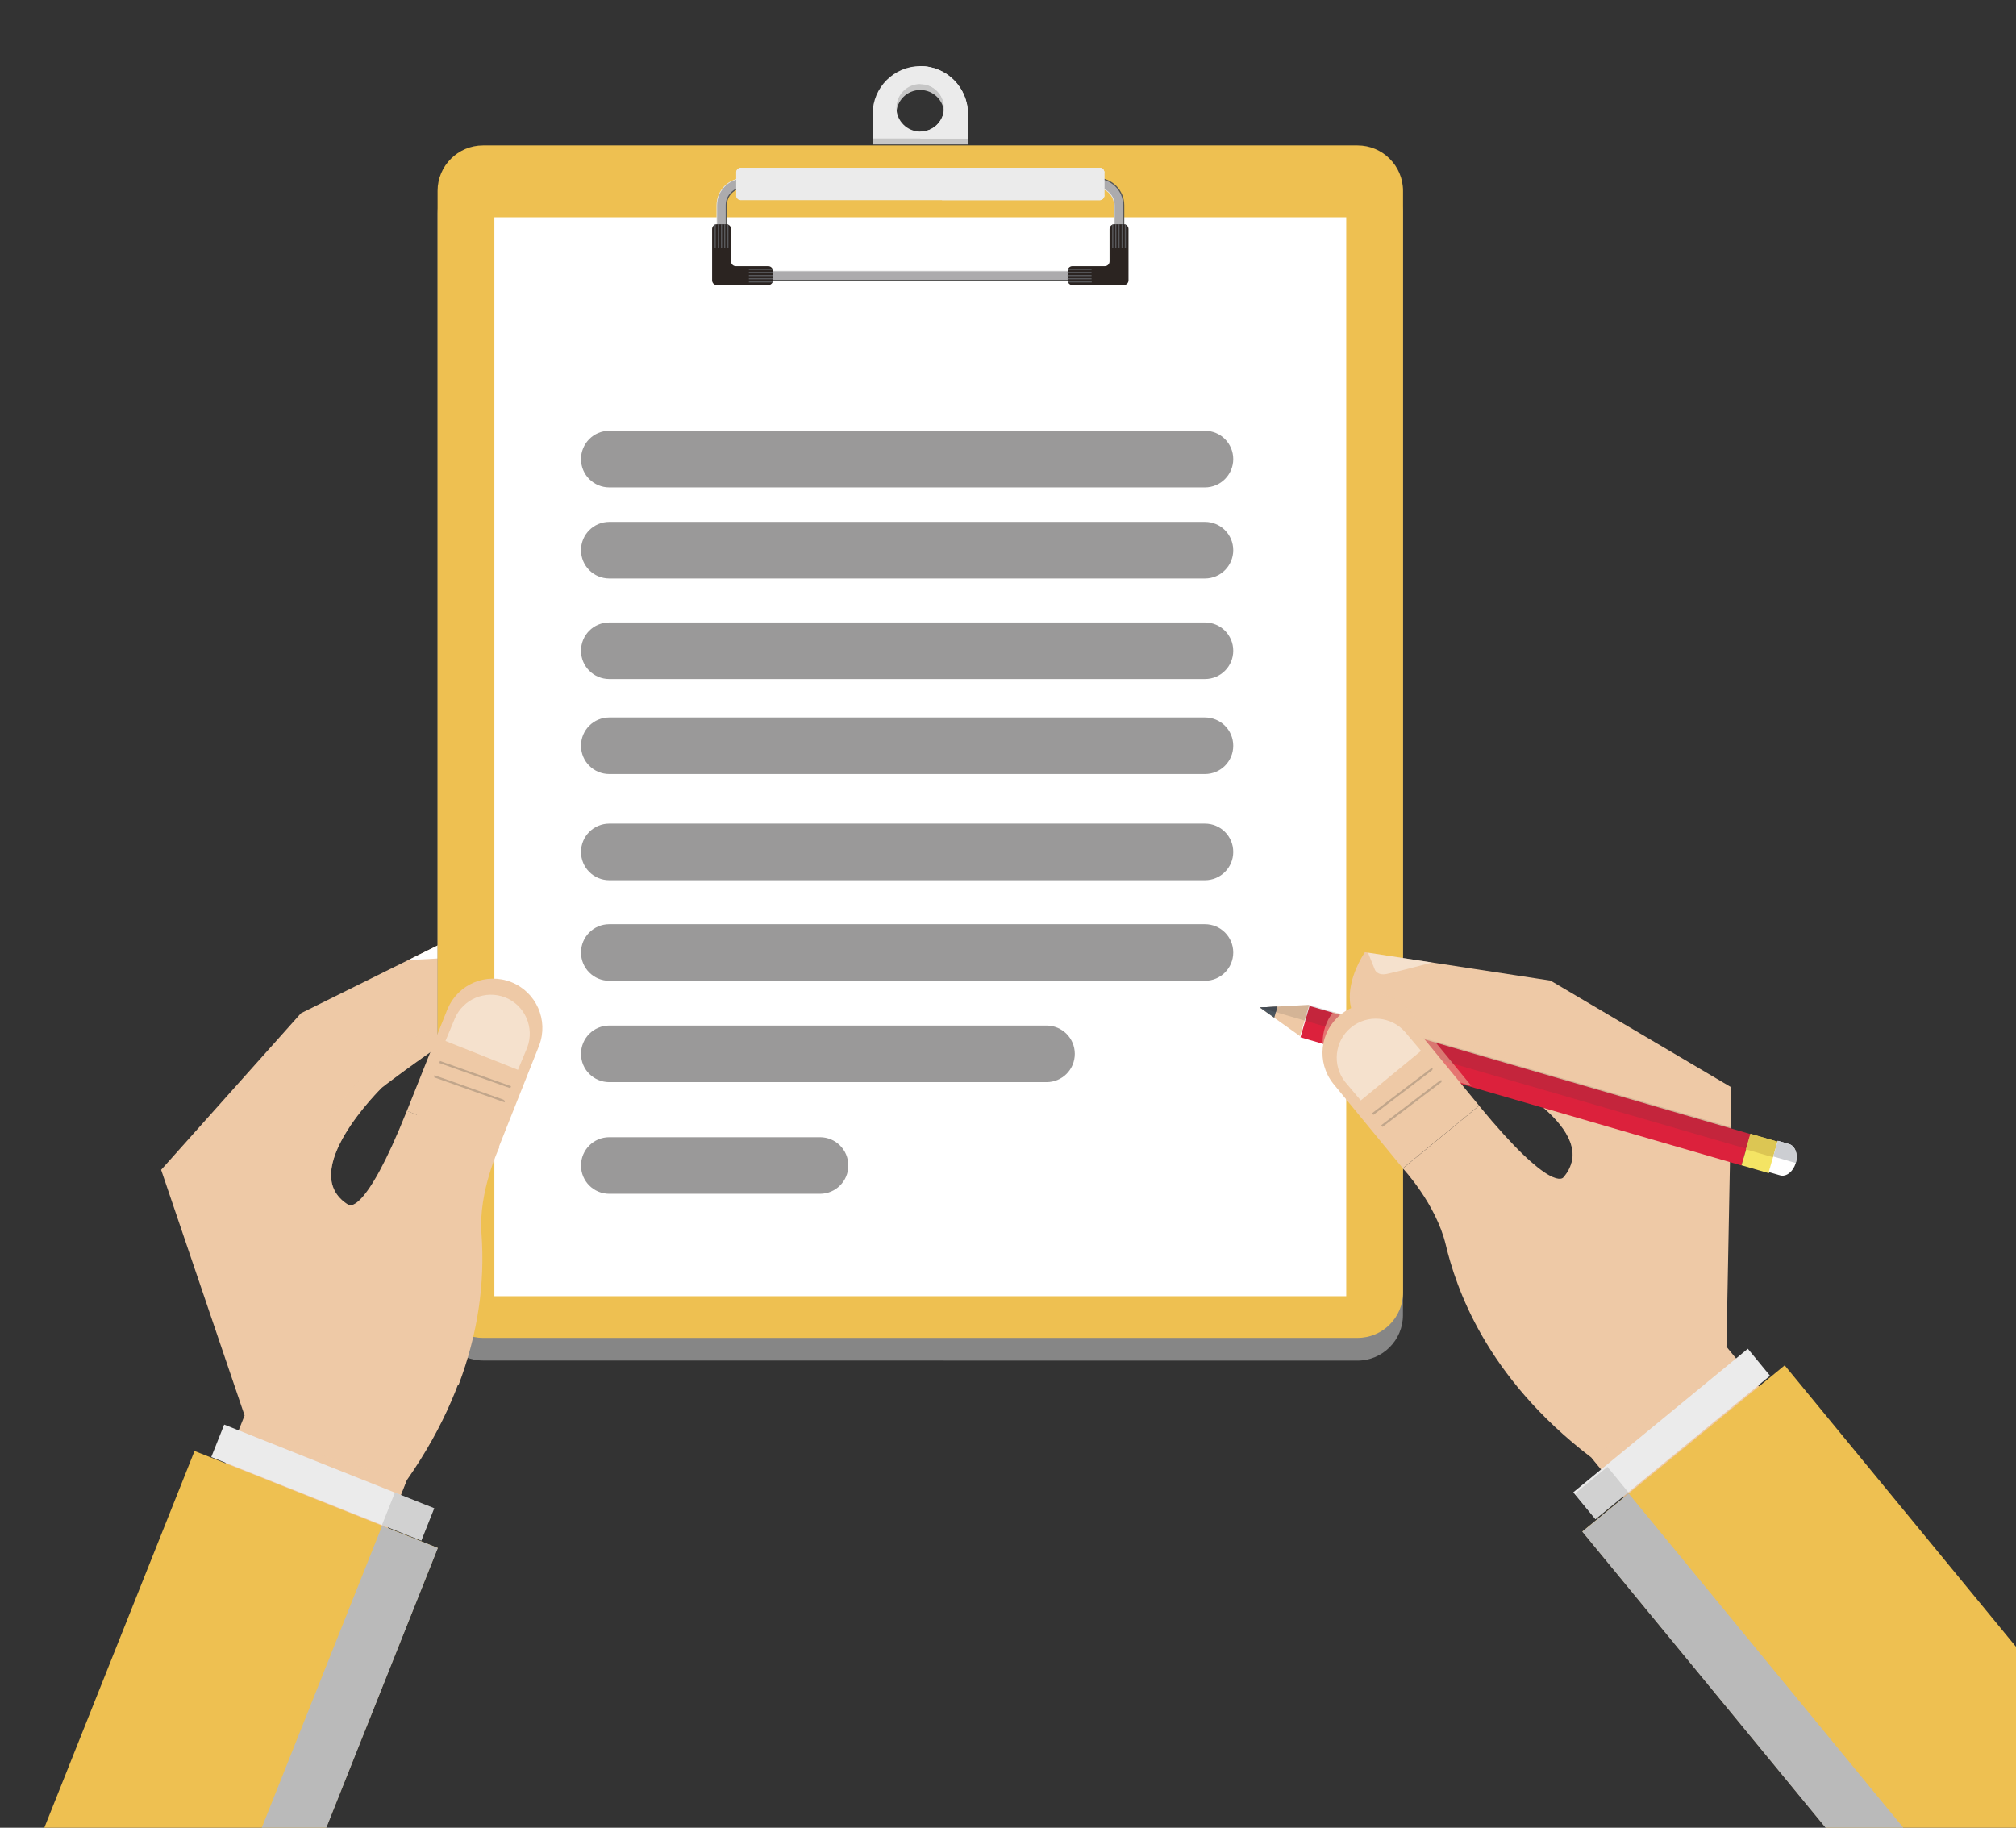 <?xml version="1.0" encoding="utf-8"?>
<!-- Generator: Adobe Illustrator 25.2.3, SVG Export Plug-In . SVG Version: 6.00 Build 0)  -->
<svg version="1.1" id="Layer_1" xmlns="http://www.w3.org/2000/svg" xmlns:xlink="http://www.w3.org/1999/xlink" x="0px" y="0px"
	 viewBox="0 0 209.44 189.89" style="enable-background:new 0 0 209.44 189.89;" xml:space="preserve">
<rect x="0" y="0" width="209.44" height="189.89" fill="#333333" stroke="none"/>
<style type="text/css">
	.st0{clip-path:url(#SVGID_2_);fill:#EEC9A6;}
	.st1{opacity:0.5;clip-path:url(#SVGID_4_);}
	.st2{clip-path:url(#SVGID_6_);}
	.st3{clip-path:url(#SVGID_8_);fill:#EEC9A6;}
	.st4{clip-path:url(#SVGID_10_);fill:#EEC051;}
	.st5{clip-path:url(#SVGID_12_);fill:#BABABA;}
	.st6{clip-path:url(#SVGID_14_);fill:none;}
	.st7{clip-path:url(#SVGID_16_);fill:none;}
	.st8{clip-path:url(#SVGID_18_);fill:#EBEBEB;}
	.st9{opacity:0.15;clip-path:url(#SVGID_20_);}
	.st10{clip-path:url(#SVGID_22_);}
	.st11{clip-path:url(#SVGID_24_);fill:#3B3B3A;}
	.st12{clip-path:url(#SVGID_26_);fill:#FFFFFF;}
	.st13{opacity:0.5;clip-path:url(#SVGID_28_);}
	.st14{clip-path:url(#SVGID_30_);}
	.st15{clip-path:url(#SVGID_32_);fill:#EEC9A6;}
	.st16{clip-path:url(#SVGID_34_);fill:#C6C6C6;}
	.st17{clip-path:url(#SVGID_36_);fill:#EBEBEB;}
	.st18{clip-path:url(#SVGID_38_);}
	.st19{clip-path:url(#SVGID_40_);}
	.st20{clip-path:url(#SVGID_42_);fill:#EBEBEB;}
	.st21{clip-path:url(#SVGID_44_);fill:#868686;}
	.st22{clip-path:url(#SVGID_46_);fill:#EEC051;}
	.st23{clip-path:url(#SVGID_48_);fill:#FFFFFF;}
	.st24{clip-path:url(#SVGID_50_);fill:#EEC9A6;}
	.st25{opacity:0.5;clip-path:url(#SVGID_52_);}
	.st26{clip-path:url(#SVGID_54_);}
	.st27{clip-path:url(#SVGID_56_);fill:#EEC9A6;}
	.st28{clip-path:url(#SVGID_58_);fill:#EEC051;}
	.st29{clip-path:url(#SVGID_60_);fill:#EBEBEB;}
	.st30{opacity:0.15;clip-path:url(#SVGID_62_);}
	.st31{clip-path:url(#SVGID_64_);}
	.st32{clip-path:url(#SVGID_66_);fill:#3B3B3A;}
	.st33{opacity:0.44;clip-path:url(#SVGID_68_);}
	.st34{clip-path:url(#SVGID_70_);}
	.st35{clip-path:url(#SVGID_72_);fill:#FFFFFF;}
	.st36{opacity:0.5;clip-path:url(#SVGID_74_);}
	.st37{clip-path:url(#SVGID_76_);}
	.st38{clip-path:url(#SVGID_78_);fill:#EEC9A6;}
	.st39{clip-path:url(#SVGID_80_);fill:#BABABA;}
	.st40{clip-path:url(#SVGID_82_);fill:none;}
	.st41{clip-path:url(#SVGID_84_);fill:none;}
	.st42{clip-path:url(#SVGID_86_);fill:#DC213C;}
	.st43{clip-path:url(#SVGID_88_);fill:#EEC9A6;}
	.st44{opacity:0.15;clip-path:url(#SVGID_90_);}
	.st45{clip-path:url(#SVGID_92_);}
	.st46{clip-path:url(#SVGID_94_);fill:#3B3B3A;}
	.st47{clip-path:url(#SVGID_96_);fill:#4C565F;}
	.st48{clip-path:url(#SVGID_98_);fill:#444A52;}
	.st49{clip-path:url(#SVGID_100_);fill:#F4E464;}
	.st50{clip-path:url(#SVGID_102_);fill:#DCC653;}
	.st51{clip-path:url(#SVGID_104_);fill:#FFFFFF;}
	.st52{clip-path:url(#SVGID_106_);fill:#CCCED2;}
	.st53{opacity:0.5;clip-path:url(#SVGID_108_);}
	.st54{clip-path:url(#SVGID_110_);}
	.st55{clip-path:url(#SVGID_112_);fill:#EEC9A6;}
	.st56{clip-path:url(#SVGID_114_);fill:#EEC9A6;}
	.st57{opacity:0.44;clip-path:url(#SVGID_116_);}
	.st58{clip-path:url(#SVGID_118_);}
	.st59{clip-path:url(#SVGID_120_);fill:#FFFFFF;}
	.st60{opacity:0.25;clip-path:url(#SVGID_122_);}
	.st61{clip-path:url(#SVGID_124_);}
	.st62{clip-path:url(#SVGID_126_);fill:#3B3B3A;}
	.st63{opacity:0.25;clip-path:url(#SVGID_128_);}
	.st64{clip-path:url(#SVGID_130_);}
	.st65{clip-path:url(#SVGID_132_);fill:#3B3B3A;}
	.st66{clip-path:url(#SVGID_134_);fill:#EEC9A6;}
	.st67{opacity:0.44;clip-path:url(#SVGID_136_);}
	.st68{clip-path:url(#SVGID_138_);}
	.st69{clip-path:url(#SVGID_140_);fill:#FFFFFF;}
	.st70{opacity:0.25;clip-path:url(#SVGID_142_);}
	.st71{clip-path:url(#SVGID_144_);}
	.st72{clip-path:url(#SVGID_146_);fill:#3B3B3A;}
	.st73{opacity:0.25;clip-path:url(#SVGID_148_);}
	.st74{clip-path:url(#SVGID_150_);}
	.st75{clip-path:url(#SVGID_152_);fill:#3B3B3A;}
	.st76{clip-path:url(#SVGID_154_);fill:#ACABAD;}
	.st77{clip-path:url(#SVGID_156_);fill:#575756;}
	.st78{clip-path:url(#SVGID_158_);fill:#EBEBEB;}
	.st79{clip-path:url(#SVGID_160_);fill:#EBEBEB;}
	.st80{clip-path:url(#SVGID_162_);fill:#575756;}
	.st81{clip-path:url(#SVGID_164_);fill:#575756;}
	.st82{clip-path:url(#SVGID_166_);fill:#EBEBEB;}
	.st83{clip-path:url(#SVGID_168_);fill:#2B2421;}
	.st84{clip-path:url(#SVGID_170_);fill:#58595C;}
	.st85{clip-path:url(#SVGID_172_);fill:#58595C;}
	.st86{clip-path:url(#SVGID_174_);fill:#58595C;}
	.st87{clip-path:url(#SVGID_176_);fill:#58595C;}
	.st88{clip-path:url(#SVGID_178_);fill:#58595C;}
	.st89{clip-path:url(#SVGID_180_);fill:#58595C;}
	.st90{clip-path:url(#SVGID_182_);fill:#58595C;}
	.st91{clip-path:url(#SVGID_184_);fill:#58595C;}
	.st92{clip-path:url(#SVGID_186_);fill:#58595C;}
	.st93{clip-path:url(#SVGID_188_);fill:#58595C;}
	.st94{clip-path:url(#SVGID_190_);fill:#EBEBEB;}
	.st95{clip-path:url(#SVGID_192_);}
	.st96{clip-path:url(#SVGID_194_);}
	.st97{clip-path:url(#SVGID_196_);fill:#EBEBEB;}
	.st98{clip-path:url(#SVGID_198_);}
	.st99{clip-path:url(#SVGID_200_);}
	.st100{clip-path:url(#SVGID_202_);fill:#EBEBEB;}
	.st101{clip-path:url(#SVGID_204_);}
	.st102{clip-path:url(#SVGID_206_);}
	.st103{clip-path:url(#SVGID_208_);fill:#EBEBEB;}
	.st104{clip-path:url(#SVGID_210_);fill:#2B2421;}
	.st105{clip-path:url(#SVGID_212_);fill:#58595C;}
	.st106{clip-path:url(#SVGID_214_);fill:#58595C;}
	.st107{clip-path:url(#SVGID_216_);fill:#58595C;}
	.st108{clip-path:url(#SVGID_218_);fill:#58595C;}
	.st109{clip-path:url(#SVGID_220_);fill:#58595C;}
	.st110{clip-path:url(#SVGID_222_);fill:#58595C;}
	.st111{clip-path:url(#SVGID_224_);fill:#58595C;}
	.st112{clip-path:url(#SVGID_226_);fill:#58595C;}
	.st113{clip-path:url(#SVGID_228_);fill:#58595C;}
	.st114{clip-path:url(#SVGID_230_);fill:#58595C;}
	.st115{fill:#9A9999;}
</style>
<g>
	<g>
		<g>
			<defs>
				<rect id="SVGID_1_" x="-13.8" y="-13.56" width="223.24" height="203.49"/>
			</defs>
			<clipPath id="SVGID_2_">
				<use xlink:href="#SVGID_1_"  style="overflow:visible;"/>
			</clipPath>
			<path class="st0" d="M37,166.98l5.26-13.19c8-11.41,8.02-21.28,7.7-25.66c-0.32-4.38,1.83-8.92,1.83-8.92l-9.52-3.8
				c-4.43,11.11-6.07,9.76-6.07,9.76c-5.55-3.36,3.48-12.18,3.48-12.18s2.69-2.14,9.31-6.63s-0.25-9.75-0.25-9.75l-17.47,8.66
				l-14.53,16.27l8.67,25.52l-5.26,13.19L37,166.98z"/>
		</g>
		<g>
			<defs>
				<rect id="SVGID_3_" x="-13.8" y="-13.56" width="223.24" height="203.49"/>
			</defs>
			<clipPath id="SVGID_4_">
				<use xlink:href="#SVGID_3_"  style="overflow:visible;"/>
			</clipPath>
			<g class="st1">
				<g>
					<g>
						<defs>
							<rect id="SVGID_5_" x="20.14" y="148.66" width="22.12" height="18.32"/>
						</defs>
						<clipPath id="SVGID_6_">
							<use xlink:href="#SVGID_5_"  style="overflow:visible;"/>
						</clipPath>
						<g class="st2">
							<g>
								<defs>
									<rect id="SVGID_7_" x="20.14" y="148.66" width="22.12" height="18.32"/>
								</defs>
								<clipPath id="SVGID_8_">
									<use xlink:href="#SVGID_7_"  style="overflow:visible;"/>
								</clipPath>
								<polygon class="st3" points="37,166.98 20.14,160.26 24.76,148.66 42.25,153.79 41.62,155.38 								"/>
							</g>
						</g>
					</g>
				</g>
			</g>
		</g>
		<g>
			<defs>
				<rect id="SVGID_9_" x="-13.8" y="-13.56" width="223.24" height="203.49"/>
			</defs>
			<clipPath id="SVGID_10_">
				<use xlink:href="#SVGID_9_"  style="overflow:visible;"/>
			</clipPath>
			<polyline class="st4" points="-42.73,308.61 20.21,150.75 45.47,160.82 -29.73,349.41 			"/>
		</g>
		<g>
			<defs>
				<rect id="SVGID_11_" x="-13.8" y="-13.56" width="223.24" height="203.49"/>
			</defs>
			<clipPath id="SVGID_12_">
				<use xlink:href="#SVGID_11_"  style="overflow:visible;"/>
			</clipPath>
			<polyline class="st5" points="-32.69,340.1 39.7,158.52 45.49,160.83 -29.71,349.45 			"/>
		</g>
		<g>
			<defs>
				<rect id="SVGID_13_" x="-13.8" y="-13.56" width="223.24" height="203.49"/>
			</defs>
			<clipPath id="SVGID_14_">
				<use xlink:href="#SVGID_13_"  style="overflow:visible;"/>
			</clipPath>
			<polyline class="st6" points="45.49,349.45 45.49,158.52 -32.7,158.52 			"/>
		</g>
		<g>
			<defs>
				<rect id="SVGID_15_" x="-13.8" y="-13.56" width="223.24" height="203.49"/>
			</defs>
			<clipPath id="SVGID_16_">
				<use xlink:href="#SVGID_15_"  style="overflow:visible;"/>
			</clipPath>
			<polyline class="st7" points="45.49,349.45 45.49,158.52 -32.69,158.52 			"/>
		</g>
		<g>
			<defs>
				
					<rect id="SVGID_17_" x="-115.51" y="-31.79" transform="matrix(0.37 -0.929 0.929 0.37 -67.429 40.43)" width="223.25" height="203.5"/>
			</defs>
			<clipPath id="SVGID_18_">
				<use xlink:href="#SVGID_17_"  style="overflow:visible;"/>
			</clipPath>
			
				<rect x="31.71" y="142.36" transform="matrix(0.37 -0.929 0.929 0.37 -122.037 128.165)" class="st8" width="3.63" height="23.49"/>
		</g>
		<g>
			<defs>
				<rect id="SVGID_19_" x="-13.8" y="-13.56" width="223.24" height="203.49"/>
			</defs>
			<clipPath id="SVGID_20_">
				<use xlink:href="#SVGID_19_"  style="overflow:visible;"/>
			</clipPath>
			<g class="st9">
				<g>
					<g>
						<defs>
							<rect id="SVGID_21_" x="39.68" y="155.14" width="5.42" height="4.99"/>
						</defs>
						<clipPath id="SVGID_22_">
							<use xlink:href="#SVGID_21_"  style="overflow:visible;"/>
						</clipPath>
						<g class="st10">
							<g>
								<defs>
									
										<rect id="SVGID_23_" x="39.68" y="155.14" transform="matrix(0.37 -0.929 0.929 0.37 -119.736 138.624)" width="5.42" height="4.99"/>
								</defs>
								<clipPath id="SVGID_24_">
									<use xlink:href="#SVGID_23_"  style="overflow:visible;"/>
								</clipPath>
								
									<rect x="40.57" y="155.45" transform="matrix(0.37 -0.929 0.929 0.37 -119.742 138.62)" class="st11" width="3.63" height="4.38"/>
							</g>
						</g>
					</g>
				</g>
			</g>
		</g>
		<g>
			<defs>
				<rect id="SVGID_25_" x="-13.8" y="-13.56" width="223.24" height="203.49"/>
			</defs>
			<clipPath id="SVGID_26_">
				<use xlink:href="#SVGID_25_"  style="overflow:visible;"/>
			</clipPath>
			<path class="st12" d="M48.44,96.76l-0.14,1.91c0,0-0.05,0.67-1.03,0.78s-4.86,0.3-4.86,0.3L48.44,96.76z"/>
		</g>
		<g>
			<defs>
				<rect id="SVGID_27_" x="-13.8" y="-13.56" width="223.24" height="203.49"/>
			</defs>
			<clipPath id="SVGID_28_">
				<use xlink:href="#SVGID_27_"  style="overflow:visible;"/>
			</clipPath>
			<g class="st13">
				<g>
					<g>
						<defs>
							<rect id="SVGID_29_" x="33.16" y="102.84" width="18.6" height="21.97"/>
						</defs>
						<clipPath id="SVGID_30_">
							<use xlink:href="#SVGID_29_"  style="overflow:visible;"/>
						</clipPath>
						<g class="st14">
							<g>
								<defs>
									<rect id="SVGID_31_" x="33.16" y="102.84" width="18.6" height="21.97"/>
								</defs>
								<clipPath id="SVGID_32_">
									<use xlink:href="#SVGID_31_"  style="overflow:visible;"/>
								</clipPath>
								<path class="st15" d="M35.68,124.81L35.68,124.81c0,0-6.13-4.2,0.74-11.53c4.42-4.72,11.13-8.41,15.34-10.44
									c-0.26,1.16-1.07,2.37-2.78,3.53c-6.62,4.49-9.31,6.63-9.31,6.63S31.25,121.22,35.68,124.81"/>
							</g>
						</g>
					</g>
				</g>
			</g>
		</g>
		<g>
			<defs>
				<rect id="SVGID_33_" x="-13.8" y="-13.56" width="223.24" height="203.49"/>
			</defs>
			<clipPath id="SVGID_34_">
				<use xlink:href="#SVGID_33_"  style="overflow:visible;"/>
			</clipPath>
			<path class="st16" d="M95.61,7.49c-2.73,0-4.95,2.22-4.95,4.95v2.57h9.9v-2.57C100.55,9.7,98.34,7.49,95.61,7.49 M95.61,14.29
				c-1.37,0-2.48-1.11-2.48-2.47c0-1.37,1.11-2.47,2.48-2.47s2.47,1.11,2.47,2.47S96.97,14.29,95.61,14.29"/>
		</g>
		<g>
			<defs>
				<rect id="SVGID_35_" x="-13.8" y="-13.56" width="223.24" height="203.49"/>
			</defs>
			<clipPath id="SVGID_36_">
				<use xlink:href="#SVGID_35_"  style="overflow:visible;"/>
			</clipPath>
			<path class="st17" d="M95.61,6.87c-2.73,0-4.95,2.22-4.95,4.95v2.57h9.9v-2.57C100.55,9.08,98.34,6.87,95.61,6.87 M95.61,13.67
				c-1.37,0-2.48-1.11-2.48-2.47c0-1.37,1.11-2.47,2.48-2.47s2.47,1.11,2.47,2.47S96.97,13.67,95.61,13.67"/>
		</g>
		<g>
			<defs>
				<rect id="SVGID_37_" x="-13.8" y="-13.56" width="223.24" height="203.49"/>
			</defs>
			<clipPath id="SVGID_38_">
				<use xlink:href="#SVGID_37_"  style="overflow:visible;"/>
			</clipPath>
			<g class="st18">
				<g>
					<g>
						<defs>
							<rect id="SVGID_39_" x="95.61" y="6.87" width="4.95" height="7.52"/>
						</defs>
						<clipPath id="SVGID_40_">
							<use xlink:href="#SVGID_39_"  style="overflow:visible;"/>
						</clipPath>
						<g class="st19">
							<g>
								<defs>
									<rect id="SVGID_41_" x="95.61" y="6.87" width="4.95" height="7.52"/>
								</defs>
								<clipPath id="SVGID_42_">
									<use xlink:href="#SVGID_41_"  style="overflow:visible;"/>
								</clipPath>
								<path class="st20" d="M95.61,6.87L95.61,6.87v1.86l0,0c1.37,0,2.47,1.11,2.47,2.47c0,1.37-1.11,2.48-2.47,2.48l0,0v0.72
									h4.95v-2.57C100.55,9.08,98.34,6.87,95.61,6.87"/>
							</g>
						</g>
					</g>
				</g>
			</g>
		</g>
		<g>
			<defs>
				<rect id="SVGID_43_" x="-13.8" y="-13.56" width="223.24" height="203.49"/>
			</defs>
			<clipPath id="SVGID_44_">
				<use xlink:href="#SVGID_43_"  style="overflow:visible;"/>
			</clipPath>
			<path class="st21" d="M141.03,141.36c2.6,0,4.72-2.12,4.72-4.72V22.18c0-2.6-2.12-4.72-4.72-4.72H50.18
				c-2.6,0-4.72,2.12-4.72,4.72v114.45c0,2.6,2.12,4.72,4.72,4.72"/>
		</g>
		<g>
			<defs>
				<rect id="SVGID_45_" x="-13.8" y="-13.56" width="223.24" height="203.49"/>
			</defs>
			<clipPath id="SVGID_46_">
				<use xlink:href="#SVGID_45_"  style="overflow:visible;"/>
			</clipPath>
			<path class="st22" d="M50.18,139c-2.6,0-4.72-2.12-4.72-4.72V19.83c0-2.6,2.12-4.72,4.72-4.72h90.86c2.6,0,4.72,2.12,4.72,4.72
				v114.45c0,2.6-2.12,4.72-4.72,4.72H50.18z"/>
		</g>
		<g>
			<defs>
				<rect id="SVGID_47_" x="-13.8" y="-13.56" width="223.24" height="203.49"/>
			</defs>
			<clipPath id="SVGID_48_">
				<use xlink:href="#SVGID_47_"  style="overflow:visible;"/>
			</clipPath>
			<rect x="51.36" y="22.58" class="st23" width="88.5" height="112.09"/>
		</g>
		<g>
			<defs>
				<rect id="SVGID_49_" x="-13.8" y="-13.56" width="223.24" height="203.49"/>
			</defs>
			<clipPath id="SVGID_50_">
				<use xlink:href="#SVGID_49_"  style="overflow:visible;"/>
			</clipPath>
			<path class="st24" d="M174.34,162.41l-9.01-10.97c-11.08-8.44-14.11-17.84-15.13-22.11c-1.02-4.27-4.46-7.94-4.46-7.94l7.92-6.51
				c7.59,9.24,8.75,7.45,8.75,7.45c4.27-4.89-7.01-10.54-7.01-10.54s-3.22-1.22-10.88-3.49c-7.67-2.27-2.72-9.37-2.72-9.37
				l19.28,2.95l18.79,11.09l-0.51,26.95l9.01,10.97L174.34,162.41z"/>
		</g>
		<g>
			<defs>
				<rect id="SVGID_51_" x="-13.8" y="-13.56" width="223.24" height="203.49"/>
			</defs>
			<clipPath id="SVGID_52_">
				<use xlink:href="#SVGID_51_"  style="overflow:visible;"/>
			</clipPath>
			<g class="st25">
				<g>
					<g>
						<defs>
							<rect id="SVGID_53_" x="165.33" y="141.24" width="23.03" height="21.17"/>
						</defs>
						<clipPath id="SVGID_54_">
							<use xlink:href="#SVGID_53_"  style="overflow:visible;"/>
						</clipPath>
						<g class="st26">
							<g>
								<defs>
									<rect id="SVGID_55_" x="165.33" y="141.24" width="23.03" height="21.17"/>
								</defs>
								<clipPath id="SVGID_56_">
									<use xlink:href="#SVGID_55_"  style="overflow:visible;"/>
								</clipPath>
								<polygon class="st27" points="174.34,162.41 188.36,150.88 180.43,141.24 165.33,151.44 166.41,152.76 								"/>
							</g>
						</g>
					</g>
				</g>
			</g>
		</g>
		<g>
			<defs>
				<rect id="SVGID_57_" x="-13.8" y="-13.56" width="223.24" height="203.49"/>
			</defs>
			<clipPath id="SVGID_58_">
				<use xlink:href="#SVGID_57_"  style="overflow:visible;"/>
			</clipPath>
			<polyline class="st28" points="293.31,273.15 185.41,141.85 164.4,159.11 293.31,315.96 			"/>
		</g>
		<g>
			<defs>
				
					<rect id="SVGID_59_" x="-35.19" y="48.5" transform="matrix(0.772 -0.635 0.635 0.772 -78.019 82.71)" width="223.24" height="203.49"/>
			</defs>
			<clipPath id="SVGID_60_">
				<use xlink:href="#SVGID_59_"  style="overflow:visible;"/>
			</clipPath>
			
				<rect x="162.01" y="147.25" transform="matrix(0.772 -0.635 0.635 0.772 -55.129 144.244)" class="st29" width="23.49" height="3.63"/>
		</g>
		<g>
			<defs>
				<rect id="SVGID_61_" x="-13.8" y="-13.56" width="223.24" height="203.49"/>
			</defs>
			<clipPath id="SVGID_62_">
				<use xlink:href="#SVGID_61_"  style="overflow:visible;"/>
			</clipPath>
			<g class="st30">
				<g>
					<g>
						<defs>
							<rect id="SVGID_63_" x="163.53" y="152.35" width="5.69" height="5.59"/>
						</defs>
						<clipPath id="SVGID_64_">
							<use xlink:href="#SVGID_63_"  style="overflow:visible;"/>
						</clipPath>
						<g class="st31">
							<g>
								<defs>
									
										<rect id="SVGID_65_" x="163.53" y="152.35" transform="matrix(0.773 -0.635 0.635 0.773 -60.665 140.913)" width="5.69" height="5.59"/>
								</defs>
								<clipPath id="SVGID_66_">
									<use xlink:href="#SVGID_65_"  style="overflow:visible;"/>
								</clipPath>
								
									<rect x="164.18" y="153.33" transform="matrix(0.773 -0.635 0.635 0.773 -60.668 140.911)" class="st32" width="4.38" height="3.63"/>
							</g>
						</g>
					</g>
				</g>
			</g>
		</g>
		<g>
			<defs>
				<rect id="SVGID_67_" x="-13.8" y="-13.56" width="223.24" height="203.49"/>
			</defs>
			<clipPath id="SVGID_68_">
				<use xlink:href="#SVGID_67_"  style="overflow:visible;"/>
			</clipPath>
			<g class="st33">
				<g>
					<g>
						<defs>
							<rect id="SVGID_69_" x="142.12" y="98.98" width="6.65" height="2.25"/>
						</defs>
						<clipPath id="SVGID_70_">
							<use xlink:href="#SVGID_69_"  style="overflow:visible;"/>
						</clipPath>
						<g class="st34">
							<g>
								<defs>
									<rect id="SVGID_71_" x="142.12" y="98.98" width="6.65" height="2.25"/>
								</defs>
								<clipPath id="SVGID_72_">
									<use xlink:href="#SVGID_71_"  style="overflow:visible;"/>
								</clipPath>
								<path class="st35" d="M142.12,98.98l0.72,1.78c0,0,0.25,0.63,1.22,0.43c0.97-0.19,4.72-1.19,4.72-1.19L142.12,98.98z"/>
							</g>
						</g>
					</g>
				</g>
			</g>
		</g>
		<g>
			<defs>
				<rect id="SVGID_73_" x="-13.8" y="-13.56" width="223.24" height="203.49"/>
			</defs>
			<clipPath id="SVGID_74_">
				<use xlink:href="#SVGID_73_"  style="overflow:visible;"/>
			</clipPath>
			<g class="st36">
				<g>
					<g>
						<defs>
							<rect id="SVGID_75_" x="140.8" y="105.78" width="23.18" height="16.05"/>
						</defs>
						<clipPath id="SVGID_76_">
							<use xlink:href="#SVGID_75_"  style="overflow:visible;"/>
						</clipPath>
						<g class="st37">
							<g>
								<defs>
									<rect id="SVGID_77_" x="140.8" y="105.78" width="23.18" height="16.05"/>
								</defs>
								<clipPath id="SVGID_78_">
									<use xlink:href="#SVGID_77_"  style="overflow:visible;"/>
								</clipPath>
								<path class="st38" d="M162.79,121.83L162.79,121.83c0,0,4.56-5.86-4.2-10.76c-5.64-3.15-13.16-4.64-17.79-5.29
									c0.6,1.02,1.74,1.93,3.72,2.52c7.67,2.27,10.88,3.49,10.88,3.49S165.92,117.06,162.79,121.83"/>
							</g>
						</g>
					</g>
				</g>
			</g>
		</g>
		<g>
			<defs>
				<rect id="SVGID_79_" x="-13.8" y="-13.56" width="223.24" height="203.49"/>
			</defs>
			<clipPath id="SVGID_80_">
				<use xlink:href="#SVGID_79_"  style="overflow:visible;"/>
			</clipPath>
			<polyline class="st39" points="293.31,306.19 169.2,155.17 164.38,159.13 293.31,316.01 			"/>
		</g>
		<g>
			<defs>
				<rect id="SVGID_81_" x="-13.8" y="-13.56" width="223.24" height="203.49"/>
			</defs>
			<clipPath id="SVGID_82_">
				<use xlink:href="#SVGID_81_"  style="overflow:visible;"/>
			</clipPath>
			<polyline class="st40" points="293.31,155.17 164.38,155.17 164.38,316.01 			"/>
		</g>
		<g>
			<defs>
				<rect id="SVGID_83_" x="-13.8" y="-13.56" width="223.24" height="203.49"/>
			</defs>
			<clipPath id="SVGID_84_">
				<use xlink:href="#SVGID_83_"  style="overflow:visible;"/>
			</clipPath>
			<polyline class="st41" points="293.31,155.17 164.38,155.17 164.38,316.01 			"/>
		</g>
		<g>
			<defs>
				
					<rect id="SVGID_85_" x="6.42" y="62.35" transform="matrix(0.279 -0.96 0.96 0.279 -72.435 231.758)" width="223.23" height="203.48"/>
			</defs>
			<clipPath id="SVGID_86_">
				<use xlink:href="#SVGID_85_"  style="overflow:visible;"/>
			</clipPath>
			
				<rect x="156.76" y="88.82" transform="matrix(0.279 -0.96 0.96 0.279 6.1 233.478)" class="st42" width="3.39" height="47.72"/>
		</g>
		<g>
			<defs>
				<rect id="SVGID_87_" x="-13.8" y="-13.56" width="223.24" height="203.49"/>
			</defs>
			<clipPath id="SVGID_88_">
				<use xlink:href="#SVGID_87_"  style="overflow:visible;"/>
			</clipPath>
			<polygon class="st43" points="136.01,104.4 130.87,104.67 135.06,107.65 			"/>
		</g>
		<g>
			<defs>
				<rect id="SVGID_89_" x="-13.8" y="-13.56" width="223.24" height="203.49"/>
			</defs>
			<clipPath id="SVGID_90_">
				<use xlink:href="#SVGID_89_"  style="overflow:visible;"/>
			</clipPath>
			<g class="st44">
				<g>
					<g>
						<defs>
							<rect id="SVGID_91_" x="130.87" y="104.4" width="50.97" height="14.92"/>
						</defs>
						<clipPath id="SVGID_92_">
							<use xlink:href="#SVGID_91_"  style="overflow:visible;"/>
						</clipPath>
						<g class="st45">
							<g>
								<defs>
									<rect id="SVGID_93_" x="130.87" y="104.4" width="50.97" height="14.92"/>
								</defs>
								<clipPath id="SVGID_94_">
									<use xlink:href="#SVGID_93_"  style="overflow:visible;"/>
								</clipPath>
								<polygon class="st46" points="136.01,104.4 130.87,104.67 135.53,106.03 181.37,119.33 181.84,117.7 								"/>
							</g>
						</g>
					</g>
				</g>
			</g>
		</g>
		<g>
			<defs>
				<rect id="SVGID_95_" x="-13.8" y="-13.56" width="223.24" height="203.49"/>
			</defs>
			<clipPath id="SVGID_96_">
				<use xlink:href="#SVGID_95_"  style="overflow:visible;"/>
			</clipPath>
			<polygon class="st47" points="132.71,104.58 130.87,104.67 132.38,105.74 			"/>
		</g>
		<g>
			<defs>
				<rect id="SVGID_97_" x="-13.8" y="-13.56" width="223.24" height="203.49"/>
			</defs>
			<clipPath id="SVGID_98_">
				<use xlink:href="#SVGID_97_"  style="overflow:visible;"/>
			</clipPath>
			<polygon class="st48" points="132.54,105.16 132.71,104.58 130.87,104.67 			"/>
		</g>
		<g>
			<defs>
				
					<rect id="SVGID_99_" x="17.19" y="90.8" transform="matrix(0.279 -0.96 0.96 0.279 -92.004 262.611)" width="223.24" height="203.49"/>
			</defs>
			<clipPath id="SVGID_100_">
				<use xlink:href="#SVGID_99_"  style="overflow:visible;"/>
			</clipPath>
			
				<rect x="181.1" y="118.25" transform="matrix(0.279 -0.96 0.96 0.279 16.875 261.927)" class="st49" width="3.39" height="2.97"/>
		</g>
		<g>
			<defs>
				
					<rect id="SVGID_101_" x="18.13" y="90.43" transform="matrix(0.279 -0.96 0.96 0.279 -90.981 263.217)" width="223.25" height="203.5"/>
			</defs>
			<clipPath id="SVGID_102_">
				<use xlink:href="#SVGID_101_"  style="overflow:visible;"/>
			</clipPath>
			
				<rect x="182.19" y="117.44" transform="matrix(0.279 -0.96 0.96 0.279 17.8 261.546)" class="st50" width="1.69" height="2.97"/>
		</g>
		<g>
			<defs>
				<rect id="SVGID_103_" x="-13.8" y="-13.56" width="223.24" height="203.49"/>
			</defs>
			<clipPath id="SVGID_104_">
				<use xlink:href="#SVGID_103_"  style="overflow:visible;"/>
			</clipPath>
			<path class="st51" d="M186.56,120.83c0.26-0.9-0.05-1.78-0.7-1.97l-1.17-0.34l-0.94,3.25l1.17,0.34
				C185.56,122.31,186.3,121.73,186.56,120.83"/>
		</g>
		<g>
			<defs>
				<rect id="SVGID_105_" x="-13.8" y="-13.56" width="223.24" height="203.49"/>
			</defs>
			<clipPath id="SVGID_106_">
				<use xlink:href="#SVGID_105_"  style="overflow:visible;"/>
			</clipPath>
			<path class="st52" d="M186.56,120.83c0.26-0.9-0.05-1.78-0.7-1.97l-1.17-0.34l-0.47,1.63L186.56,120.83z"/>
		</g>
		<g>
			<defs>
				<rect id="SVGID_107_" x="-13.8" y="-13.56" width="223.24" height="203.49"/>
			</defs>
			<clipPath id="SVGID_108_">
				<use xlink:href="#SVGID_107_"  style="overflow:visible;"/>
			</clipPath>
			<g class="st53">
				<g>
					<g>
						<defs>
							<rect id="SVGID_109_" x="137.4" y="103.18" width="15.46" height="9.63"/>
						</defs>
						<clipPath id="SVGID_110_">
							<use xlink:href="#SVGID_109_"  style="overflow:visible;"/>
						</clipPath>
						<g class="st54">
							<g>
								<defs>
									<rect id="SVGID_111_" x="137.4" y="103.18" width="15.46" height="9.63"/>
								</defs>
								<clipPath id="SVGID_112_">
									<use xlink:href="#SVGID_111_"  style="overflow:visible;"/>
								</clipPath>
								<path class="st55" d="M152.86,112.82l-6.45-7.85l0,0c-1.55-1.81-4.11-2.28-6.17-1.25c0.02,0.7,0.19,1.42,0.58,2.08
									l-2.31-0.67c-0.73,0.93-1.11,2.06-1.1,3.2L152.86,112.82z"/>
							</g>
						</g>
					</g>
				</g>
			</g>
		</g>
		<g>
			<defs>
				<rect id="SVGID_113_" x="-13.8" y="-13.56" width="223.24" height="203.49"/>
			</defs>
			<clipPath id="SVGID_114_">
				<use xlink:href="#SVGID_113_"  style="overflow:visible;"/>
			</clipPath>
			<path class="st56" d="M146.41,106.05L146.41,106.05c-1.81-2.11-4.99-2.4-7.15-0.62c-2.16,1.77-2.49,4.94-0.77,7.13l0,0l7.25,8.82
				l7.92-6.51L146.41,106.05z"/>
		</g>
		<g>
			<defs>
				<rect id="SVGID_115_" x="-13.8" y="-13.56" width="223.24" height="203.49"/>
			</defs>
			<clipPath id="SVGID_116_">
				<use xlink:href="#SVGID_115_"  style="overflow:visible;"/>
			</clipPath>
			<g class="st57">
				<g>
					<g>
						<defs>
							<rect id="SVGID_117_" x="138.87" y="105.84" width="8.76" height="8.49"/>
						</defs>
						<clipPath id="SVGID_118_">
							<use xlink:href="#SVGID_117_"  style="overflow:visible;"/>
						</clipPath>
						<g class="st58">
							<g>
								<defs>
									<rect id="SVGID_119_" x="138.87" y="105.84" width="8.76" height="8.49"/>
								</defs>
								<clipPath id="SVGID_120_">
									<use xlink:href="#SVGID_119_"  style="overflow:visible;"/>
								</clipPath>
								<path class="st59" d="M146,107.25L146,107.25c-1.43-1.67-3.94-1.9-5.65-0.49c-1.71,1.4-1.97,3.91-0.61,5.64l0,0l1.63,1.93
									l6.26-5.15L146,107.25z"/>
							</g>
						</g>
					</g>
				</g>
			</g>
		</g>
		<g>
			<defs>
				<rect id="SVGID_121_" x="-13.8" y="-13.56" width="223.24" height="203.49"/>
			</defs>
			<clipPath id="SVGID_122_">
				<use xlink:href="#SVGID_121_"  style="overflow:visible;"/>
			</clipPath>
			<g class="st60">
				<g>
					<g>
						<defs>
							<rect id="SVGID_123_" x="142.57" y="110.98" width="6.37" height="4.91"/>
						</defs>
						<clipPath id="SVGID_124_">
							<use xlink:href="#SVGID_123_"  style="overflow:visible;"/>
						</clipPath>
						<g class="st61">
							<g>
								<defs>
									
										<rect id="SVGID_125_" x="142.57" y="110.99" transform="matrix(0.796 -0.605 0.605 0.796 -38.932 111.251)" width="6.37" height="4.91"/>
								</defs>
								<clipPath id="SVGID_126_">
									<use xlink:href="#SVGID_125_"  style="overflow:visible;"/>
								</clipPath>
								
									<rect x="141.84" y="113.34" transform="matrix(0.796 -0.605 0.605 0.796 -38.934 111.254)" class="st62" width="7.83" height="0.22"/>
							</g>
						</g>
					</g>
				</g>
			</g>
		</g>
		<g>
			<defs>
				<rect id="SVGID_127_" x="-13.8" y="-13.56" width="223.24" height="203.49"/>
			</defs>
			<clipPath id="SVGID_128_">
				<use xlink:href="#SVGID_127_"  style="overflow:visible;"/>
			</clipPath>
			<g class="st63">
				<g>
					<g>
						<defs>
							<rect id="SVGID_129_" x="143.52" y="112.24" width="6.37" height="4.91"/>
						</defs>
						<clipPath id="SVGID_130_">
							<use xlink:href="#SVGID_129_"  style="overflow:visible;"/>
						</clipPath>
						<g class="st64">
							<g>
								<defs>
									
										<rect id="SVGID_131_" x="143.52" y="112.24" transform="matrix(0.796 -0.605 0.605 0.796 -39.496 112.079)" width="6.37" height="4.91"/>
								</defs>
								<clipPath id="SVGID_132_">
									<use xlink:href="#SVGID_131_"  style="overflow:visible;"/>
								</clipPath>
								
									<rect x="142.79" y="114.59" transform="matrix(0.796 -0.605 0.605 0.796 -39.498 112.082)" class="st65" width="7.83" height="0.22"/>
							</g>
						</g>
					</g>
				</g>
			</g>
		</g>
		<g>
			<defs>
				<rect id="SVGID_133_" x="-13.8" y="-13.56" width="223.24" height="203.49"/>
			</defs>
			<clipPath id="SVGID_134_">
				<use xlink:href="#SVGID_133_"  style="overflow:visible;"/>
			</clipPath>
			<path class="st66" d="M56.02,108.6c0.98-2.6-0.3-5.52-2.9-6.56c-2.6-1.03-5.53,0.2-6.61,2.77H46.5l-4.23,10.61l1.03,0.41v23.28
				c0,2.46,1.84,4.5,4.29,4.76l0.05,0.01l0.02-0.04c1.95-5.17,2.75-10.45,2.36-15.69c-0.32-4.31,1.81-8.85,1.83-8.89l0.03-0.06
				l-0.06-0.02L56.02,108.6L56.02,108.6z"/>
		</g>
		<g>
			<defs>
				<rect id="SVGID_135_" x="-13.8" y="-13.56" width="223.24" height="203.49"/>
			</defs>
			<clipPath id="SVGID_136_">
				<use xlink:href="#SVGID_135_"  style="overflow:visible;"/>
			</clipPath>
			<g class="st67">
				<g>
					<g>
						<defs>
							<rect id="SVGID_137_" x="46.28" y="103.35" width="8.75" height="7.81"/>
						</defs>
						<clipPath id="SVGID_138_">
							<use xlink:href="#SVGID_137_"  style="overflow:visible;"/>
						</clipPath>
						<g class="st68">
							<g>
								<defs>
									<rect id="SVGID_139_" x="46.28" y="103.35" width="8.75" height="7.81"/>
								</defs>
								<clipPath id="SVGID_140_">
									<use xlink:href="#SVGID_139_"  style="overflow:visible;"/>
								</clipPath>
								<path class="st69" d="M47.25,105.82L47.25,105.82c0.86-2.02,3.18-3,5.24-2.19c2.05,0.82,3.06,3.13,2.29,5.19l0,0l-0.97,2.33
									l-7.53-3L47.25,105.82z"/>
							</g>
						</g>
					</g>
				</g>
			</g>
		</g>
		<g>
			<defs>
				<rect id="SVGID_141_" x="-13.8" y="-13.56" width="223.24" height="203.49"/>
			</defs>
			<clipPath id="SVGID_142_">
				<use xlink:href="#SVGID_141_"  style="overflow:visible;"/>
			</clipPath>
			<g class="st70">
				<g>
					<g>
						<defs>
							<rect id="SVGID_143_" x="45.64" y="110.23" width="7.46" height="2.83"/>
						</defs>
						<clipPath id="SVGID_144_">
							<use xlink:href="#SVGID_143_"  style="overflow:visible;"/>
						</clipPath>
						<g class="st71">
							<g>
								<defs>
									<rect id="SVGID_145_" x="45.64" y="110.23" width="7.46" height="2.83"/>
								</defs>
								<clipPath id="SVGID_146_">
									<use xlink:href="#SVGID_145_"  style="overflow:visible;"/>
								</clipPath>
								<polygon class="st72" points="53.09,112.85 45.71,110.23 45.64,110.44 53.02,113.06 								"/>
							</g>
						</g>
					</g>
				</g>
			</g>
		</g>
		<g>
			<defs>
				<rect id="SVGID_147_" x="-13.8" y="-13.56" width="223.24" height="203.49"/>
			</defs>
			<clipPath id="SVGID_148_">
				<use xlink:href="#SVGID_147_"  style="overflow:visible;"/>
			</clipPath>
			<g class="st73">
				<g>
					<g>
						<defs>
							<rect id="SVGID_149_" x="45.12" y="111.72" width="7.46" height="2.83"/>
						</defs>
						<clipPath id="SVGID_150_">
							<use xlink:href="#SVGID_149_"  style="overflow:visible;"/>
						</clipPath>
						<g class="st74">
							<g>
								<defs>
									
										<rect id="SVGID_151_" x="45.11" y="111.71" transform="matrix(0.334 -0.942 0.942 0.334 -74.106 121.33)" width="7.46" height="2.83"/>
								</defs>
								<clipPath id="SVGID_152_">
									<use xlink:href="#SVGID_151_"  style="overflow:visible;"/>
								</clipPath>
								
									<rect x="48.73" y="109.22" transform="matrix(0.334 -0.942 0.942 0.334 -74.118 121.333)" class="st75" width="0.22" height="7.83"/>
							</g>
						</g>
					</g>
				</g>
			</g>
		</g>
		<g>
			<defs>
				<rect id="SVGID_153_" x="-13.8" y="-13.56" width="223.24" height="203.49"/>
			</defs>
			<clipPath id="SVGID_154_">
				<use xlink:href="#SVGID_153_"  style="overflow:visible;"/>
			</clipPath>
			<path class="st76" d="M116.74,29.13H74.47v-7.81c0-1.54,1.25-2.79,2.79-2.79v0.99c-1,0-1.81,0.81-1.81,1.81v6.83h40.31v-6.83
				c0-1-0.81-1.81-1.81-1.81v-0.99c1.54,0,2.79,1.25,2.79,2.79L116.74,29.13L116.74,29.13z"/>
		</g>
		<g>
			<defs>
				<rect id="SVGID_155_" x="-13.8" y="-13.56" width="223.24" height="203.49"/>
			</defs>
			<clipPath id="SVGID_156_">
				<use xlink:href="#SVGID_155_"  style="overflow:visible;"/>
			</clipPath>
			<rect x="74.47" y="29.07" class="st77" width="42.28" height="0.12"/>
		</g>
		<g>
			<defs>
				<rect id="SVGID_157_" x="-13.8" y="-13.56" width="223.24" height="203.49"/>
			</defs>
			<clipPath id="SVGID_158_">
				<use xlink:href="#SVGID_157_"  style="overflow:visible;"/>
			</clipPath>
			<rect x="75.45" y="28.11" class="st78" width="40.31" height="0.06"/>
		</g>
		<g>
			<defs>
				<rect id="SVGID_159_" x="-13.8" y="-13.56" width="223.24" height="203.49"/>
			</defs>
			<clipPath id="SVGID_160_">
				<use xlink:href="#SVGID_159_"  style="overflow:visible;"/>
			</clipPath>
			<path class="st79" d="M115.79,28.14h-0.06v-6.83c0-0.98-0.8-1.77-1.77-1.77v-0.06c1.01,0,1.84,0.82,1.84,1.84v6.82H115.79z"/>
		</g>
		<g>
			<defs>
				<rect id="SVGID_161_" x="-13.8" y="-13.56" width="223.24" height="203.49"/>
			</defs>
			<clipPath id="SVGID_162_">
				<use xlink:href="#SVGID_161_"  style="overflow:visible;"/>
			</clipPath>
			<path class="st80" d="M116.8,29.13h-0.12v-7.81c0-1.51-1.22-2.73-2.73-2.73v-0.12c1.57,0,2.85,1.28,2.85,2.85
				C116.8,21.32,116.8,29.13,116.8,29.13z"/>
		</g>
		<g>
			<defs>
				<rect id="SVGID_163_" x="-13.8" y="-13.56" width="223.24" height="203.49"/>
			</defs>
			<clipPath id="SVGID_164_">
				<use xlink:href="#SVGID_163_"  style="overflow:visible;"/>
			</clipPath>
			<path class="st81" d="M75.51,28.14h-0.12v-6.83c0-1.03,0.84-1.87,1.87-1.87v0.12c-0.96,0-1.74,0.78-1.74,1.74v6.84H75.51z"/>
		</g>
		<g>
			<defs>
				<rect id="SVGID_165_" x="-13.8" y="-13.56" width="223.24" height="203.49"/>
			</defs>
			<clipPath id="SVGID_166_">
				<use xlink:href="#SVGID_165_"  style="overflow:visible;"/>
			</clipPath>
			<path class="st82" d="M74.5,29.13h-0.06v-7.81c0-1.56,1.27-2.82,2.82-2.82v0.06c-1.52,0-2.76,1.24-2.76,2.76V29.13z"/>
		</g>
		<g>
			<defs>
				<rect id="SVGID_167_" x="-13.8" y="-13.56" width="223.24" height="203.49"/>
			</defs>
			<clipPath id="SVGID_168_">
				<use xlink:href="#SVGID_167_"  style="overflow:visible;"/>
			</clipPath>
			<path class="st83" d="M117.24,29.13c0,0.27-0.22,0.49-0.49,0.49h-5.34c-0.27,0-0.49-0.22-0.49-0.49v-0.99
				c0-0.27,0.22-0.49,0.49-0.49h3.37c0.27,0,0.49-0.22,0.49-0.49v-3.37c0-0.27,0.22-0.49,0.49-0.49h0.99c0.27,0,0.49,0.22,0.49,0.49
				V29.13z"/>
		</g>
		<g>
			<defs>
				<rect id="SVGID_169_" x="-13.8" y="-13.56" width="223.24" height="203.49"/>
			</defs>
			<clipPath id="SVGID_170_">
				<use xlink:href="#SVGID_169_"  style="overflow:visible;"/>
			</clipPath>
			<path class="st84" d="M115.66,25.79v-2.48c-0.04,0.01-0.08,0.03-0.12,0.05v2.44h0.12V25.79z"/>
		</g>
		<g>
			<defs>
				<rect id="SVGID_171_" x="-13.8" y="-13.56" width="223.24" height="203.49"/>
			</defs>
			<clipPath id="SVGID_172_">
				<use xlink:href="#SVGID_171_"  style="overflow:visible;"/>
			</clipPath>
			<rect x="115.86" y="23.3" class="st85" width="0.12" height="2.49"/>
		</g>
		<g>
			<defs>
				<rect id="SVGID_173_" x="-13.8" y="-13.56" width="223.24" height="203.49"/>
			</defs>
			<clipPath id="SVGID_174_">
				<use xlink:href="#SVGID_173_"  style="overflow:visible;"/>
			</clipPath>
			<rect x="116.19" y="23.3" class="st86" width="0.12" height="2.49"/>
		</g>
		<g>
			<defs>
				<rect id="SVGID_175_" x="-13.8" y="-13.56" width="223.24" height="203.49"/>
			</defs>
			<clipPath id="SVGID_176_">
				<use xlink:href="#SVGID_175_"  style="overflow:visible;"/>
			</clipPath>
			<rect x="116.52" y="23.3" class="st87" width="0.12" height="2.49"/>
		</g>
		<g>
			<defs>
				<rect id="SVGID_177_" x="-13.8" y="-13.56" width="223.24" height="203.49"/>
			</defs>
			<clipPath id="SVGID_178_">
				<use xlink:href="#SVGID_177_"  style="overflow:visible;"/>
			</clipPath>
			<path class="st88" d="M116.97,25.79v-2.44c-0.04-0.02-0.08-0.04-0.12-0.05v2.48h0.12V25.79z"/>
		</g>
		<g>
			<defs>
				<rect id="SVGID_179_" x="-13.8" y="-13.56" width="223.24" height="203.49"/>
			</defs>
			<clipPath id="SVGID_180_">
				<use xlink:href="#SVGID_179_"  style="overflow:visible;"/>
			</clipPath>
			<path class="st89" d="M113.41,29.23h-2.48c0.01,0.04,0.03,0.08,0.05,0.12h2.44v-0.12H113.41z"/>
		</g>
		<g>
			<defs>
				<rect id="SVGID_181_" x="-13.8" y="-13.56" width="223.24" height="203.49"/>
			</defs>
			<clipPath id="SVGID_182_">
				<use xlink:href="#SVGID_181_"  style="overflow:visible;"/>
			</clipPath>
			<rect x="110.91" y="28.9" class="st90" width="2.49" height="0.12"/>
		</g>
		<g>
			<defs>
				<rect id="SVGID_183_" x="-13.8" y="-13.56" width="223.24" height="203.49"/>
			</defs>
			<clipPath id="SVGID_184_">
				<use xlink:href="#SVGID_183_"  style="overflow:visible;"/>
			</clipPath>
			<rect x="110.91" y="28.57" class="st91" width="2.49" height="0.12"/>
		</g>
		<g>
			<defs>
				<rect id="SVGID_185_" x="-13.8" y="-13.56" width="223.24" height="203.49"/>
			</defs>
			<clipPath id="SVGID_186_">
				<use xlink:href="#SVGID_185_"  style="overflow:visible;"/>
			</clipPath>
			<rect x="110.91" y="28.24" class="st92" width="2.49" height="0.12"/>
		</g>
		<g>
			<defs>
				<rect id="SVGID_187_" x="-13.8" y="-13.56" width="223.24" height="203.49"/>
			</defs>
			<clipPath id="SVGID_188_">
				<use xlink:href="#SVGID_187_"  style="overflow:visible;"/>
			</clipPath>
			<path class="st93" d="M113.41,27.92h-2.44c-0.02,0.04-0.04,0.08-0.05,0.12h2.48v-0.12H113.41z"/>
		</g>
		<g>
			<defs>
				<rect id="SVGID_189_" x="-13.8" y="-13.56" width="223.24" height="203.49"/>
			</defs>
			<clipPath id="SVGID_190_">
				<use xlink:href="#SVGID_189_"  style="overflow:visible;"/>
			</clipPath>
			<path class="st94" d="M114.73,20.3c0,0.27-0.22,0.49-0.49,0.49H76.97c-0.27,0-0.49-0.22-0.49-0.49v-2.38
				c0-0.27,0.22-0.49,0.49-0.49h37.27c0.27,0,0.49,0.22,0.49,0.49V20.3z"/>
		</g>
		<g>
			<defs>
				<rect id="SVGID_191_" x="-13.8" y="-13.56" width="223.24" height="203.49"/>
			</defs>
			<clipPath id="SVGID_192_">
				<use xlink:href="#SVGID_191_"  style="overflow:visible;"/>
			</clipPath>
			<g class="st95">
				<g>
					<g>
						<defs>
							<rect id="SVGID_193_" x="76.48" y="17.43" width="38.25" height="0.49"/>
						</defs>
						<clipPath id="SVGID_194_">
							<use xlink:href="#SVGID_193_"  style="overflow:visible;"/>
						</clipPath>
						<g class="st96">
							<g>
								<defs>
									<rect id="SVGID_195_" x="76.48" y="17.43" width="38.25" height="0.49"/>
								</defs>
								<clipPath id="SVGID_196_">
									<use xlink:href="#SVGID_195_"  style="overflow:visible;"/>
								</clipPath>
								<path class="st97" d="M114.24,17.43H76.97c-0.27,0-0.49,0.22-0.49,0.49h38.25C114.73,17.65,114.51,17.43,114.24,17.43"/>
							</g>
						</g>
					</g>
				</g>
			</g>
		</g>
		<g>
			<defs>
				<rect id="SVGID_197_" x="-13.8" y="-13.56" width="223.24" height="203.49"/>
			</defs>
			<clipPath id="SVGID_198_">
				<use xlink:href="#SVGID_197_"  style="overflow:visible;"/>
			</clipPath>
			<g class="st98">
				<g>
					<g>
						<defs>
							<rect id="SVGID_199_" x="76.48" y="20.3" width="38.25" height="0.49"/>
						</defs>
						<clipPath id="SVGID_200_">
							<use xlink:href="#SVGID_199_"  style="overflow:visible;"/>
						</clipPath>
						<g class="st99">
							<g>
								<defs>
									<rect id="SVGID_201_" x="76.48" y="20.3" width="38.25" height="0.49"/>
								</defs>
								<clipPath id="SVGID_202_">
									<use xlink:href="#SVGID_201_"  style="overflow:visible;"/>
								</clipPath>
								<path class="st100" d="M114.24,20.79H76.97c-0.27,0-0.49-0.22-0.49-0.49h38.25C114.73,20.57,114.51,20.79,114.24,20.79"/>
							</g>
						</g>
					</g>
				</g>
			</g>
		</g>
		<g>
			<defs>
				<rect id="SVGID_203_" x="-13.8" y="-13.56" width="223.24" height="203.49"/>
			</defs>
			<clipPath id="SVGID_204_">
				<use xlink:href="#SVGID_203_"  style="overflow:visible;"/>
			</clipPath>
			<g class="st101">
				<g>
					<g>
						<defs>
							<rect id="SVGID_205_" x="97.85" y="17.43" width="16.88" height="3.37"/>
						</defs>
						<clipPath id="SVGID_206_">
							<use xlink:href="#SVGID_205_"  style="overflow:visible;"/>
						</clipPath>
						<g class="st102">
							<g>
								<defs>
									<rect id="SVGID_207_" x="97.85" y="17.43" width="16.88" height="3.37"/>
								</defs>
								<clipPath id="SVGID_208_">
									<use xlink:href="#SVGID_207_"  style="overflow:visible;"/>
								</clipPath>
								<path class="st103" d="M114.24,17.43h-13.92c-0.3,1.24-1.17,2.38-2.47,3.37h16.39c0.27,0,0.49-0.22,0.49-0.49v-2.38
									C114.73,17.65,114.51,17.43,114.24,17.43"/>
							</g>
						</g>
					</g>
				</g>
			</g>
		</g>
		<g>
			<defs>
				<rect id="SVGID_209_" x="-13.8" y="-13.56" width="223.24" height="203.49"/>
			</defs>
			<clipPath id="SVGID_210_">
				<use xlink:href="#SVGID_209_"  style="overflow:visible;"/>
			</clipPath>
			<path class="st104" d="M73.98,29.13c0,0.27,0.22,0.49,0.49,0.49h5.34c0.27,0,0.49-0.22,0.49-0.49v-0.99
				c0-0.27-0.22-0.49-0.49-0.49h-3.37c-0.27,0-0.49-0.22-0.49-0.49v-3.37c0-0.27-0.22-0.49-0.49-0.49h-0.99
				c-0.27,0-0.49,0.22-0.49,0.49V29.13z"/>
		</g>
		<g>
			<defs>
				<rect id="SVGID_211_" x="-13.8" y="-13.56" width="223.24" height="203.49"/>
			</defs>
			<clipPath id="SVGID_212_">
				<use xlink:href="#SVGID_211_"  style="overflow:visible;"/>
			</clipPath>
			<path class="st105" d="M75.56,25.79v-2.48c0.04,0.01,0.08,0.03,0.12,0.05v2.44h-0.12V25.79z"/>
		</g>
		<g>
			<defs>
				<rect id="SVGID_213_" x="-13.8" y="-13.56" width="223.24" height="203.49"/>
			</defs>
			<clipPath id="SVGID_214_">
				<use xlink:href="#SVGID_213_"  style="overflow:visible;"/>
			</clipPath>
			<rect x="75.23" y="23.3" class="st106" width="0.12" height="2.49"/>
		</g>
		<g>
			<defs>
				<rect id="SVGID_215_" x="-13.8" y="-13.56" width="223.24" height="203.49"/>
			</defs>
			<clipPath id="SVGID_216_">
				<use xlink:href="#SVGID_215_"  style="overflow:visible;"/>
			</clipPath>
			<rect x="74.9" y="23.3" class="st107" width="0.12" height="2.49"/>
		</g>
		<g>
			<defs>
				<rect id="SVGID_217_" x="-13.8" y="-13.56" width="223.24" height="203.49"/>
			</defs>
			<clipPath id="SVGID_218_">
				<use xlink:href="#SVGID_217_"  style="overflow:visible;"/>
			</clipPath>
			<rect x="74.57" y="23.3" class="st108" width="0.12" height="2.49"/>
		</g>
		<g>
			<defs>
				<rect id="SVGID_219_" x="-13.8" y="-13.56" width="223.24" height="203.49"/>
			</defs>
			<clipPath id="SVGID_220_">
				<use xlink:href="#SVGID_219_"  style="overflow:visible;"/>
			</clipPath>
			<path class="st109" d="M74.24,25.79v-2.44c0.04-0.02,0.08-0.04,0.12-0.05v2.48h-0.12V25.79z"/>
		</g>
		<g>
			<defs>
				<rect id="SVGID_221_" x="-13.8" y="-13.56" width="223.24" height="203.49"/>
			</defs>
			<clipPath id="SVGID_222_">
				<use xlink:href="#SVGID_221_"  style="overflow:visible;"/>
			</clipPath>
			<path class="st110" d="M77.8,29.23h2.48c-0.01,0.04-0.03,0.08-0.05,0.12H77.8V29.23z"/>
		</g>
		<g>
			<defs>
				<rect id="SVGID_223_" x="-13.8" y="-13.56" width="223.24" height="203.49"/>
			</defs>
			<clipPath id="SVGID_224_">
				<use xlink:href="#SVGID_223_"  style="overflow:visible;"/>
			</clipPath>
			<rect x="77.8" y="28.9" class="st111" width="2.49" height="0.12"/>
		</g>
		<g>
			<defs>
				<rect id="SVGID_225_" x="-13.8" y="-13.56" width="223.24" height="203.49"/>
			</defs>
			<clipPath id="SVGID_226_">
				<use xlink:href="#SVGID_225_"  style="overflow:visible;"/>
			</clipPath>
			<rect x="77.8" y="28.57" class="st112" width="2.49" height="0.12"/>
		</g>
		<g>
			<defs>
				<rect id="SVGID_227_" x="-13.8" y="-13.56" width="223.24" height="203.49"/>
			</defs>
			<clipPath id="SVGID_228_">
				<use xlink:href="#SVGID_227_"  style="overflow:visible;"/>
			</clipPath>
			<rect x="77.8" y="28.24" class="st113" width="2.49" height="0.12"/>
		</g>
		<g>
			<defs>
				<rect id="SVGID_229_" x="-13.8" y="-13.56" width="223.24" height="203.49"/>
			</defs>
			<clipPath id="SVGID_230_">
				<use xlink:href="#SVGID_229_"  style="overflow:visible;"/>
			</clipPath>
			<path class="st114" d="M77.8,27.92h2.44c0.02,0.04,0.04,0.08,0.05,0.12H77.8V27.92z"/>
		</g>
	</g>
	<path class="st115" d="M125.18,50.64H63.3c-1.62,0-2.94-1.31-2.94-2.94c0-1.62,1.31-2.94,2.94-2.94h61.88
		c1.62,0,2.94,1.31,2.94,2.94C128.12,49.32,126.8,50.64,125.18,50.64z"/>
	<path class="st115" d="M125.18,60.1H63.3c-1.62,0-2.94-1.31-2.94-2.94c0-1.62,1.31-2.94,2.94-2.94h61.88
		c1.62,0,2.94,1.31,2.94,2.94C128.12,58.78,126.8,60.1,125.18,60.1z"/>
	<path class="st115" d="M125.18,70.55H63.3c-1.62,0-2.94-1.31-2.94-2.94s1.31-2.94,2.94-2.94h61.88c1.62,0,2.94,1.31,2.94,2.94
		S126.8,70.55,125.18,70.55z"/>
	<path class="st115" d="M125.18,80.42H63.3c-1.62,0-2.94-1.31-2.94-2.94s1.31-2.94,2.94-2.94h61.88c1.62,0,2.94,1.31,2.94,2.94
		S126.8,80.42,125.18,80.42z"/>
	<path class="st115" d="M125.18,91.45H63.3c-1.62,0-2.94-1.31-2.94-2.94c0-1.62,1.31-2.94,2.94-2.94h61.88
		c1.62,0,2.94,1.31,2.94,2.94S126.8,91.45,125.18,91.45z"/>
	<path class="st115" d="M125.18,101.9H63.3c-1.62,0-2.94-1.31-2.94-2.94c0-1.62,1.31-2.94,2.94-2.94h61.88
		c1.62,0,2.94,1.31,2.94,2.94C128.12,100.59,126.8,101.9,125.18,101.9z"/>
	<path class="st115" d="M108.72,112.43H63.3c-1.62,0-2.94-1.31-2.94-2.94c0-1.62,1.31-2.94,2.94-2.94h45.42
		c1.62,0,2.94,1.31,2.94,2.94S110.35,112.43,108.72,112.43z"/>
	<path class="st115" d="M85.19,124.03H63.3c-1.62,0-2.94-1.31-2.94-2.94c0-1.62,1.31-2.94,2.94-2.94h21.89
		c1.62,0,2.94,1.31,2.94,2.94C88.13,122.72,86.81,124.03,85.19,124.03z"/>
</g>
</svg>
